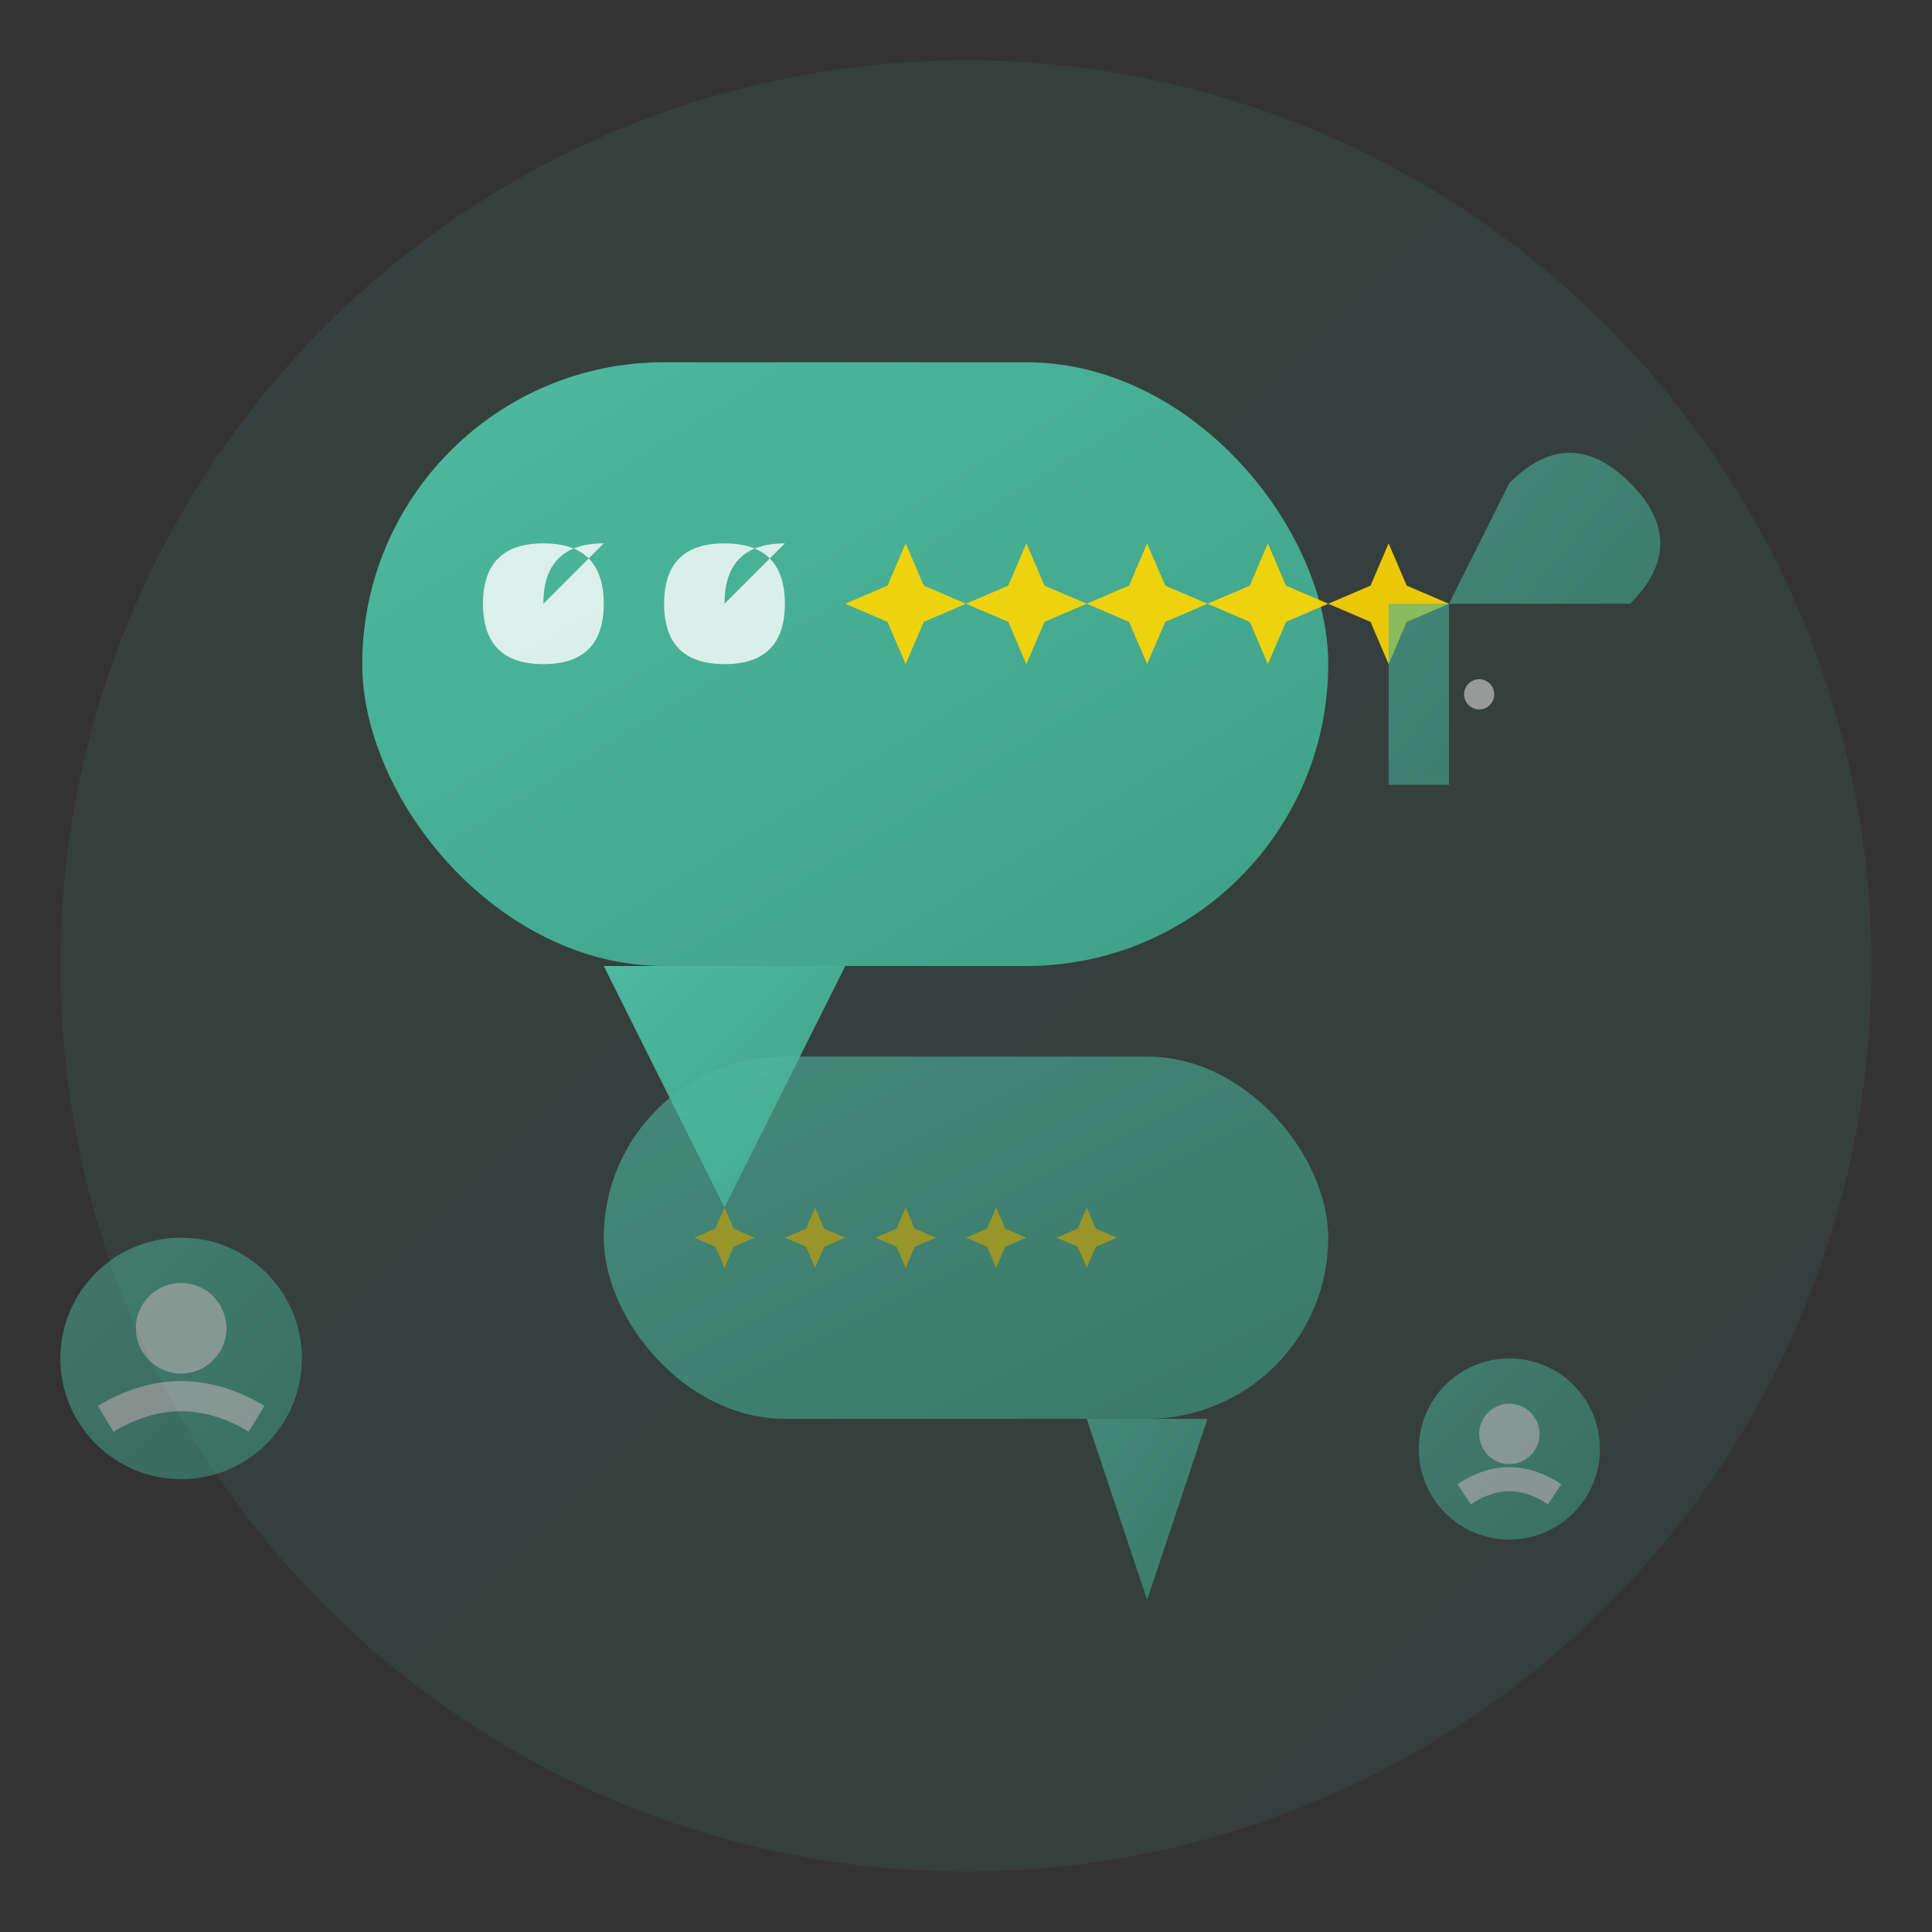 <svg xmlns="http://www.w3.org/2000/svg" viewBox="0 0 64 64" width="64" height="64">
  <rect x="0" y="0" width="64" height="64" fill="#333333" stroke="none"/>
  <defs>
    <linearGradient id="reviews-gradient" x1="0%" y1="0%" x2="100%" y2="100%">
      <stop offset="0%" style="stop-color:#4eba9f;stop-opacity:1" />
      <stop offset="100%" style="stop-color:#3ea085;stop-opacity:1" />
    </linearGradient>
  </defs>
  
  <!-- Background circle -->
  <circle cx="32" cy="32" r="30" fill="url(#reviews-gradient)" opacity="0.1"/>
  
  <!-- Speech bubble -->
  <g transform="translate(12, 12)">
    <!-- Main bubble -->
    <rect x="0" y="0" width="32" height="20" fill="url(#reviews-gradient)" rx="10"/>
    
    <!-- Bubble tail -->
    <path d="M8 20 L12 28 L16 20" fill="url(#reviews-gradient)"/>
    
    <!-- Quote marks -->
    <g fill="white" opacity="0.8">
      <path d="M6 6 Q4 6 4 8 Q4 10 6 10 Q8 10 8 8 Q8 6 6 6 M6 8 Q6 6 8 6"/>
      <path d="M12 6 Q10 6 10 8 Q10 10 12 10 Q14 10 14 8 Q14 6 12 6 M12 8 Q12 6 14 6"/>
    </g>
    
    <!-- Rating stars -->
    <g transform="translate(18, 8)" fill="#FFD700">
      <polygon points="0,-2 0.6,-0.6 2,0 0.6,0.6 0,2 -0.6,0.6 -2,0 -0.6,-0.6" opacity="0.9"/>
      <polygon points="4,-2 4.6,-0.6 6,0 4.6,0.6 4,2 3.4,0.6 2,0 3.4,-0.6" opacity="0.9"/>
      <polygon points="8,-2 8.6,-0.6 10,0 8.6,0.6 8,2 7.4,0.6 6,0 7.4,-0.6" opacity="0.9"/>
      <polygon points="12,-2 12.6,-0.6 14,0 12.6,0.6 12,2 11.4,0.6 10,0 11.4,-0.6" opacity="0.9"/>
      <polygon points="16,-2 16.6,-0.6 18,0 16.6,0.6 16,2 15.4,0.6 14,0 15.4,-0.6" opacity="0.9"/>
    </g>
  </g>
  
  <!-- Additional review bubbles -->
  <g transform="translate(20, 35)" opacity="0.6">
    <rect x="0" y="0" width="24" height="12" fill="url(#reviews-gradient)" rx="6"/>
    <path d="M16 12 L18 18 L20 12" fill="url(#reviews-gradient)"/>
    <!-- Mini stars -->
    <g transform="translate(4, 6)" fill="#FFD700">
      <polygon points="0,-1 0.3,-0.3 1,0 0.3,0.3 0,1 -0.3,0.3 -1,0 -0.3,-0.3" opacity="0.8"/>
      <polygon points="3,-1 3.3,-0.3 4,0 3.3,0.3 3,1 2.7,0.3 2,0 2.7,-0.3" opacity="0.8"/>
      <polygon points="6,-1 6.3,-0.3 7,0 6.3,0.3 6,1 5.7,0.3 5,0 5.7,-0.3" opacity="0.8"/>
      <polygon points="9,-1 9.3,-0.3 10,0 9.3,0.3 9,1 8.7,0.3 8,0 8.7,-0.3" opacity="0.8"/>
      <polygon points="12,-1 12.3,-0.3 13,0 12.3,0.3 12,1 11.7,0.3 11,0 11.7,-0.3" opacity="0.8"/>
    </g>
  </g>
  
  <!-- User profile icons -->
  <g transform="translate(6, 45)" opacity="0.5">
    <circle cx="0" cy="0" r="4" fill="url(#reviews-gradient)"/>
    <circle cx="0" cy="-1" r="1.5" fill="white" opacity="0.8"/>
    <path d="M-2.5 2 Q0 0.5 2.5 2" stroke="white" stroke-width="1" fill="none" opacity="0.8"/>
  </g>
  
  <g transform="translate(50, 48)" opacity="0.5">
    <circle cx="0" cy="0" r="3" fill="url(#reviews-gradient)"/>
    <circle cx="0" cy="-0.5" r="1" fill="white" opacity="0.8"/>
    <path d="M-1.5 1.5 Q0 0.5 1.5 1.5" stroke="white" stroke-width="0.8" fill="none" opacity="0.8"/>
  </g>
  
  <!-- Thumbs up icon -->
  <g transform="translate(48, 20)" opacity="0.6">
    <path d="M0 0 L2 -4 Q4 -6 6 -4 Q8 -2 6 0 L0 0 L0 6 L-2 6 L-2 0" fill="url(#reviews-gradient)"/>
    <circle cx="1" cy="3" r="0.5" fill="white" opacity="0.8"/>
  </g>
</svg>
